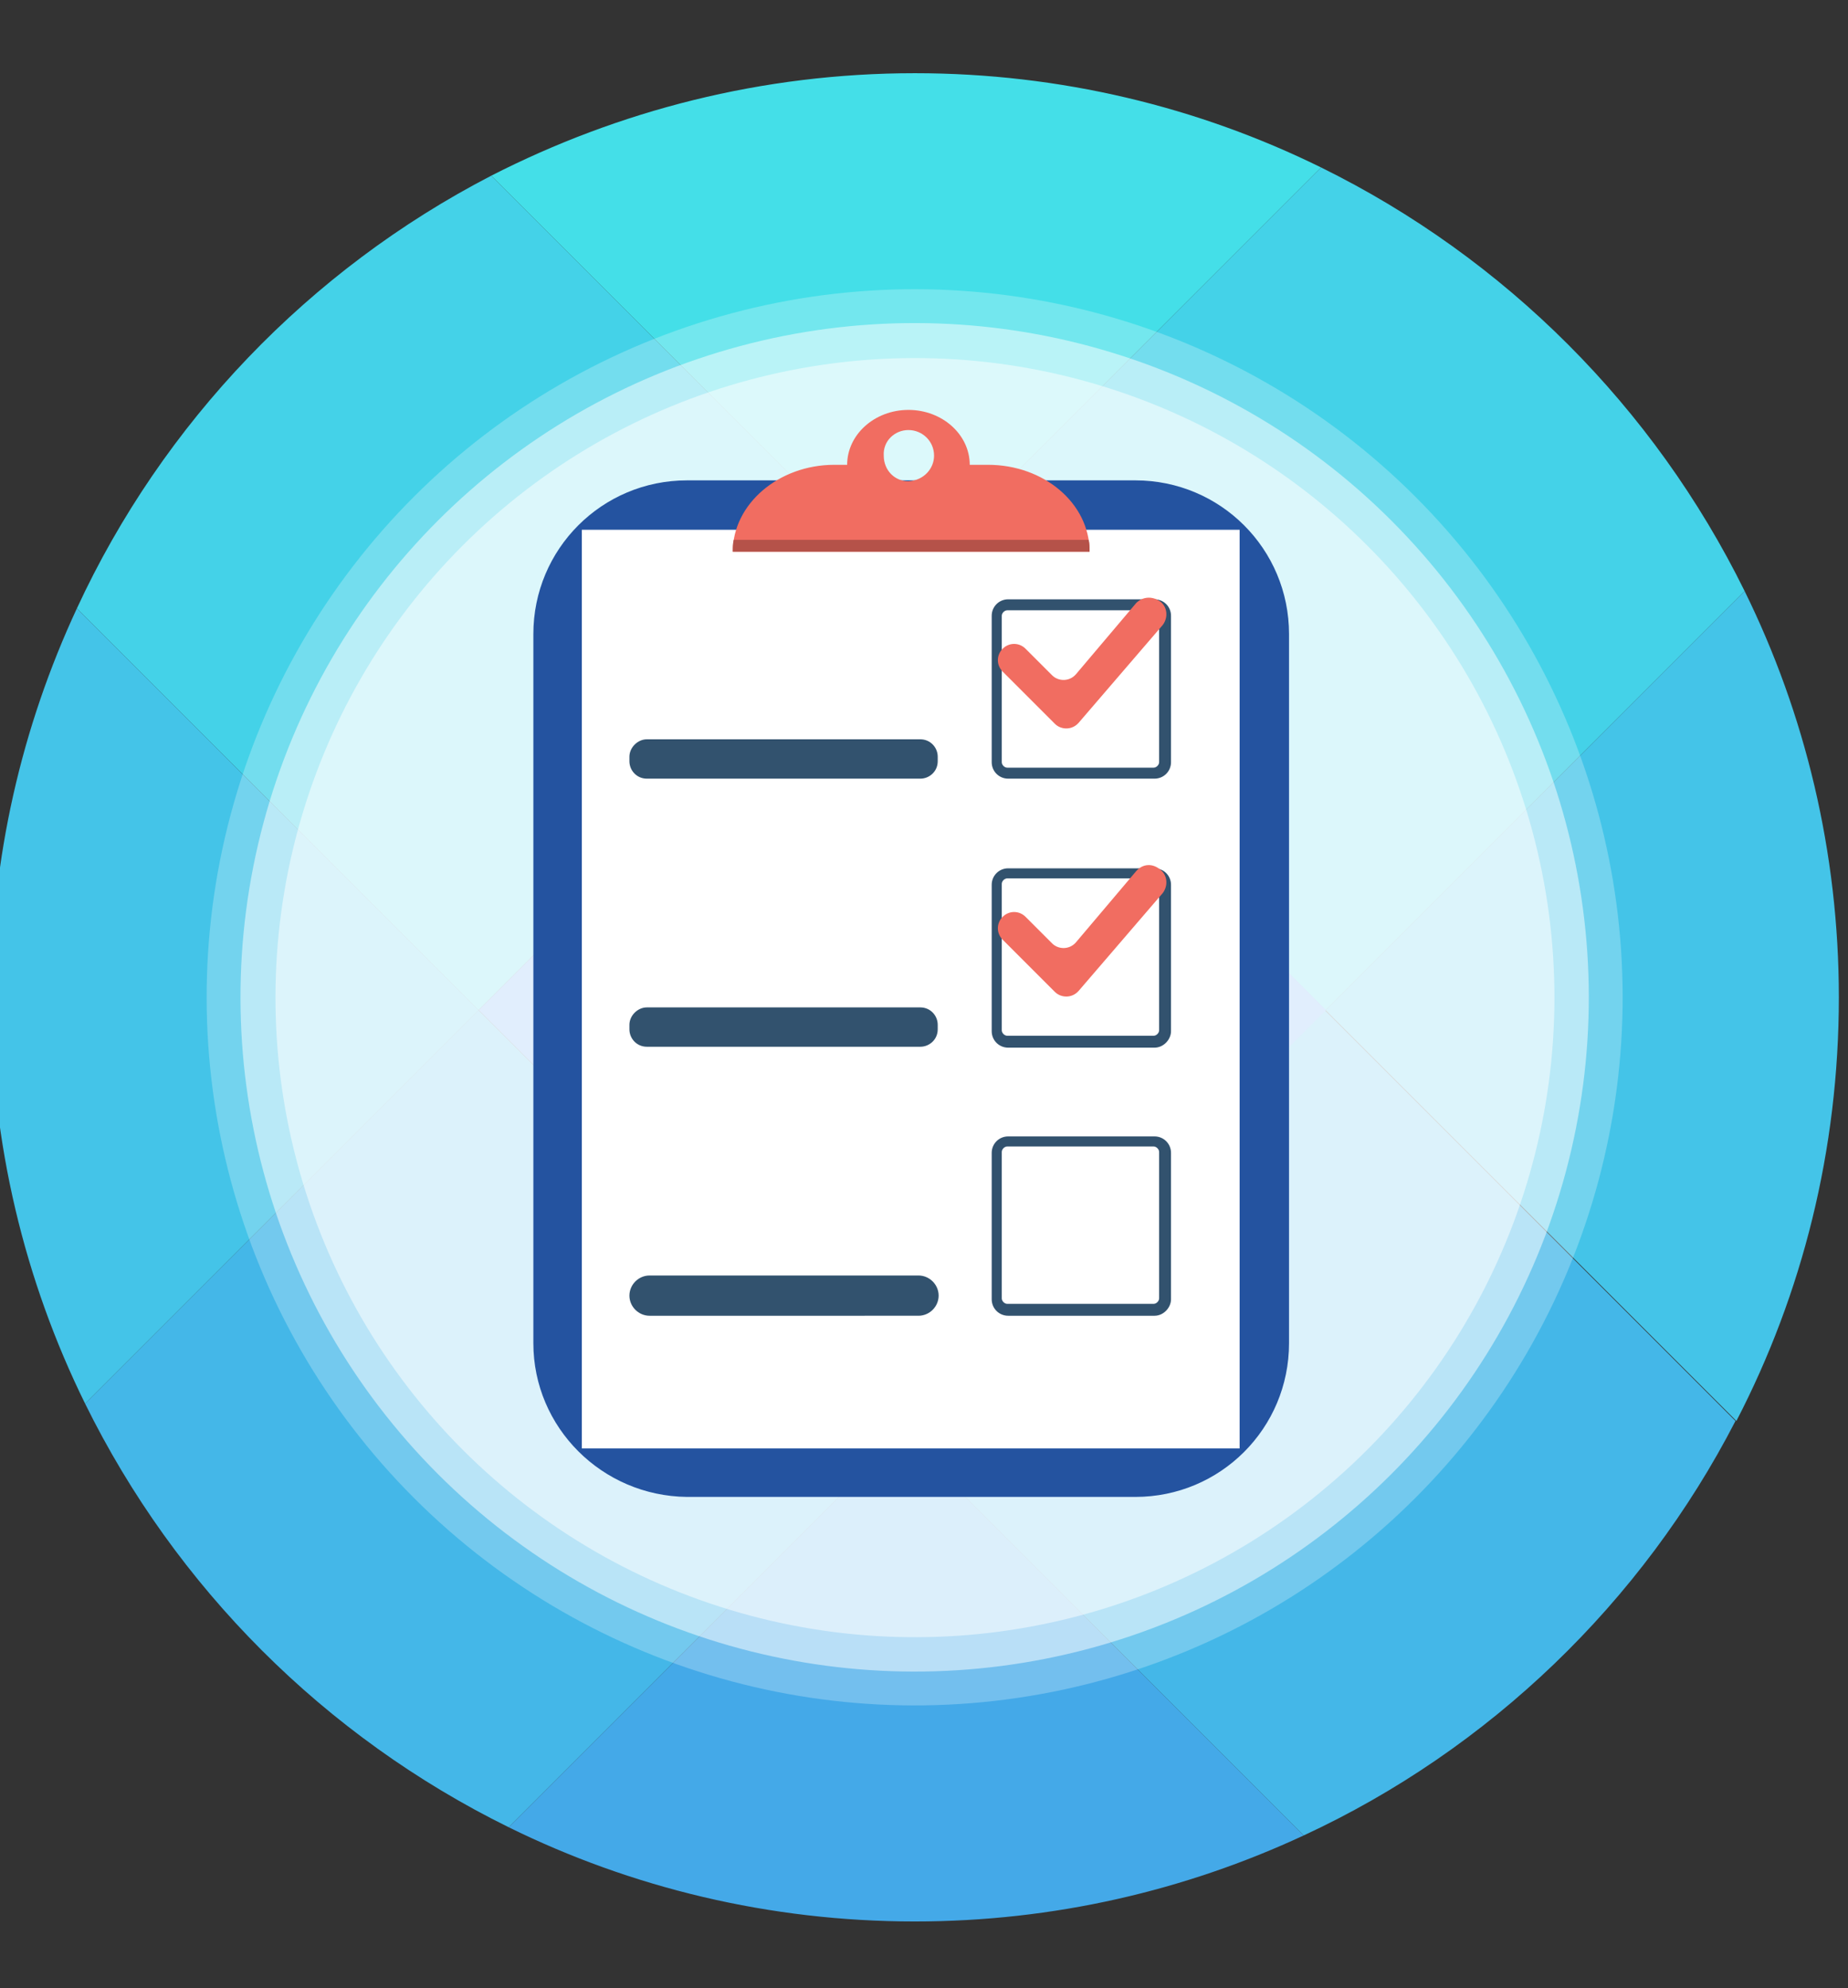 <?xml version="1.0" encoding="utf-8"?>
<!-- Generator: Adobe Illustrator 23.0.2, SVG Export Plug-In . SVG Version: 6.00 Build 0)  -->
<svg version="1.1" id="Rocket" xmlns="http://www.w3.org/2000/svg" xmlns:xlink="http://www.w3.org/1999/xlink" x="0px" y="0px"
	 viewBox="0 0 202 217.3" style="enable-background:new 0 0 202 217.3;" xml:space="preserve">
<rect x="0" y="0" width="202" height="217.3" fill="#333333" stroke="none"/>
<style type="text/css">
	.st0{fill:#44D2E8;}
	.st1{fill:#44B7E8;}
	.st2{fill:#44C4E8;}
	.st3{fill:#44DFE8;}
	.st4{fill:#44A9E8;}
	.st5{fill:#5BA0F0;}
	.st6{opacity:0.25;fill:#FFFFFF;}
	.st7{opacity:0.5;fill:#FFFFFF;}
	.st8{fill:#2453A0;}
	.st9{fill:#FFFFFF;}
	.st10{fill:#F16D61;}
	.st11{fill:#B55249;}
	.st12{fill:#32526E;}
</style>
<g>
	<g>
		<path class="st0" d="M98.6,64.1L53.7,19.2C33.8,29.5,17.8,46.2,8.4,66.5l43.9,43.9L98.6,64.1z"/>
		<path class="st1" d="M98.6,156.7l43.9,43.9c20.3-9.4,37-25.5,47.2-45.3l-44.9-44.9L98.6,156.7z"/>
	</g>
	<g>
		<path class="st1" d="M52.3,110.4l-43,43c9.9,20.1,26.2,36.4,46.3,46.3l43-43L52.3,110.4z"/>
		<path class="st0" d="M98.6,64.1l46.3,46.3l45.8-45.8c-9.9-20.1-26.2-36.4-46.3-46.3L98.6,64.1z"/>
	</g>
	<g>
		<path class="st2" d="M52.3,110.4L8.4,66.5C2.4,79.4-1,93.8-1,109c0,15.9,3.7,31,10.3,44.4L52.3,110.4z"/>
		<path class="st3" d="M53.7,19.2l44.9,44.9l45.8-45.8C131,11.7,115.9,8,100,8C83.3,8,67.6,12.1,53.7,19.2z"/>
		<path class="st4" d="M100,210c15.2,0,29.6-3.4,42.5-9.4l-43.9-43.9l-43,43C69,206.3,84.1,210,100,210z"/>
		<path class="st2" d="M144.9,110.4l44.9,44.9c7.2-13.9,11.2-29.6,11.2-46.3c0-15.9-3.7-31-10.3-44.4L144.9,110.4z"/>
	</g>
	
		<rect x="65.9" y="77.7" transform="matrix(0.707 -0.707 0.707 0.707 -49.197 102.047)" class="st5" width="65.5" height="65.5"/>
	<ellipse transform="matrix(0.707 -0.707 0.707 0.707 -47.785 102.636)" class="st6" cx="100" cy="109" rx="77.4" ry="77.4"/>
	<ellipse transform="matrix(0.707 -0.707 0.707 0.707 -47.785 102.636)" class="st7" cx="100" cy="109" rx="73.7" ry="73.7"/>
	<ellipse transform="matrix(0.29 -0.957 0.957 0.29 -33.301 173.123)" class="st7" cx="100" cy="109" rx="69.9" ry="69.9"/>
</g>
<g>
	<g>
		<path class="st8" d="M58.3,146.8V69.3c0-9.3,7.5-16.8,16.8-16.8h49c9.3,0,16.8,7.5,16.8,16.8v77.5c0,9.3-7.5,16.8-16.8,16.8h-49
			C65.8,163.5,58.3,156,58.3,146.8z"/>
		<rect x="63.6" y="57.9" class="st9" width="71.9" height="100.4"/>
		<g>
			<path class="st10" d="M108,50.8h-2c0-3.3-3-6-6.7-6c-3.7,0-6.7,2.7-6.7,6h-1.4c-6.1,0-11.1,4.3-11.1,9.5h39
				C119.1,55,114.1,50.8,108,50.8z M99.3,47c1.5,0,2.8,1.2,2.8,2.8c0,1.4-1.1,2.7-2.8,2.8c-1.5,0-2.7-1.2-2.7-2.8
				C96.5,48.2,97.8,47,99.3,47z"/>
			<path class="st11" d="M80.1,60.3h39l0,0c0-0.5,0-0.9-0.1-1.3H80.2C80.1,59.4,80.1,59.8,80.1,60.3L80.1,60.3z"/>
		</g>
	</g>
	<g>
		<path class="st12" d="M126.2,85.1h-16c-1,0-1.8-0.8-1.8-1.8v-16c0-1,0.8-1.8,1.8-1.8h16c1,0,1.8,0.8,1.8,1.8v16
			C128,84.3,127.2,85.1,126.2,85.1z M110.1,66.7c-0.3,0-0.6,0.3-0.6,0.6v16c0,0.3,0.3,0.6,0.6,0.6h16c0.3,0,0.6-0.3,0.6-0.6v-16
			c0-0.3-0.3-0.6-0.6-0.6C126.2,66.7,110.1,66.7,110.1,66.7z"/>
	</g>
	<g>
		<path class="st12" d="M126.2,114.5h-16c-1,0-1.8-0.8-1.8-1.8v-16c0-1,0.8-1.8,1.8-1.8h16c1,0,1.8,0.8,1.8,1.8v16
			C128,113.6,127.2,114.5,126.2,114.5z M110.1,96c-0.3,0-0.6,0.3-0.6,0.6v16c0,0.3,0.3,0.6,0.6,0.6h16c0.3,0,0.6-0.3,0.6-0.6v-16
			c0-0.3-0.3-0.6-0.6-0.6L110.1,96L110.1,96z"/>
	</g>
	<g>
		<path class="st12" d="M126.2,143.8h-16c-1,0-1.8-0.8-1.8-1.8v-16c0-1,0.8-1.8,1.8-1.8h16c1,0,1.8,0.8,1.8,1.8v16
			C128,142.9,127.2,143.8,126.2,143.8z M110.1,125.3c-0.3,0-0.6,0.3-0.6,0.6v16c0,0.3,0.3,0.6,0.6,0.6h16c0.3,0,0.6-0.3,0.6-0.6v-16
			c0-0.3-0.3-0.6-0.6-0.6H110.1z"/>
	</g>
	<path class="st10" d="M124.2,65.9l-6.6,7.8c-0.7,0.8-1.9,0.8-2.6,0.1l-2.9-2.9c-0.7-0.7-1.8-0.7-2.5,0l0,0c-0.7,0.7-0.7,1.8,0,2.5
		l5.7,5.7c0.7,0.7,1.9,0.7,2.6-0.1l9.2-10.7c0.6-0.8,0.5-1.9-0.2-2.5l0,0C126,65.1,124.9,65.2,124.2,65.9z"/>
	<path class="st10" d="M124.2,95.2l-6.6,7.8c-0.7,0.8-1.9,0.8-2.6,0.1l-2.9-2.9c-0.7-0.7-1.8-0.7-2.5,0l0,0c-0.7,0.7-0.7,1.8,0,2.5
		l5.7,5.7c0.7,0.7,1.9,0.7,2.6-0.1l9.2-10.7c0.6-0.8,0.5-1.9-0.2-2.5l0,0C126,94.3,124.9,94.4,124.2,95.2z"/>
	<path class="st12" d="M70.7,80.8h29.9c1.1,0,1.9,0.9,1.9,1.9v0.5c0,1.1-0.9,1.9-1.9,1.9H70.7c-1.1,0-1.9-0.9-1.9-1.9v-0.5
		C68.8,81.7,69.7,80.8,70.7,80.8z"/>
	<path class="st12" d="M70.7,110.1h29.9c1.1,0,1.9,0.9,1.9,1.9v0.5c0,1.1-0.9,1.9-1.9,1.9H70.7c-1.1,0-1.9-0.9-1.9-1.9v-0.5
		C68.8,111,69.7,110.1,70.7,110.1z"/>
	<path class="st12" d="M71,139.4h29.4c1.2,0,2.2,1,2.2,2.2l0,0c0,1.2-1,2.2-2.2,2.2H71c-1.2,0-2.2-1-2.2-2.2l0,0
		C68.8,140.4,69.8,139.4,71,139.4z"/>
</g>
</svg>
